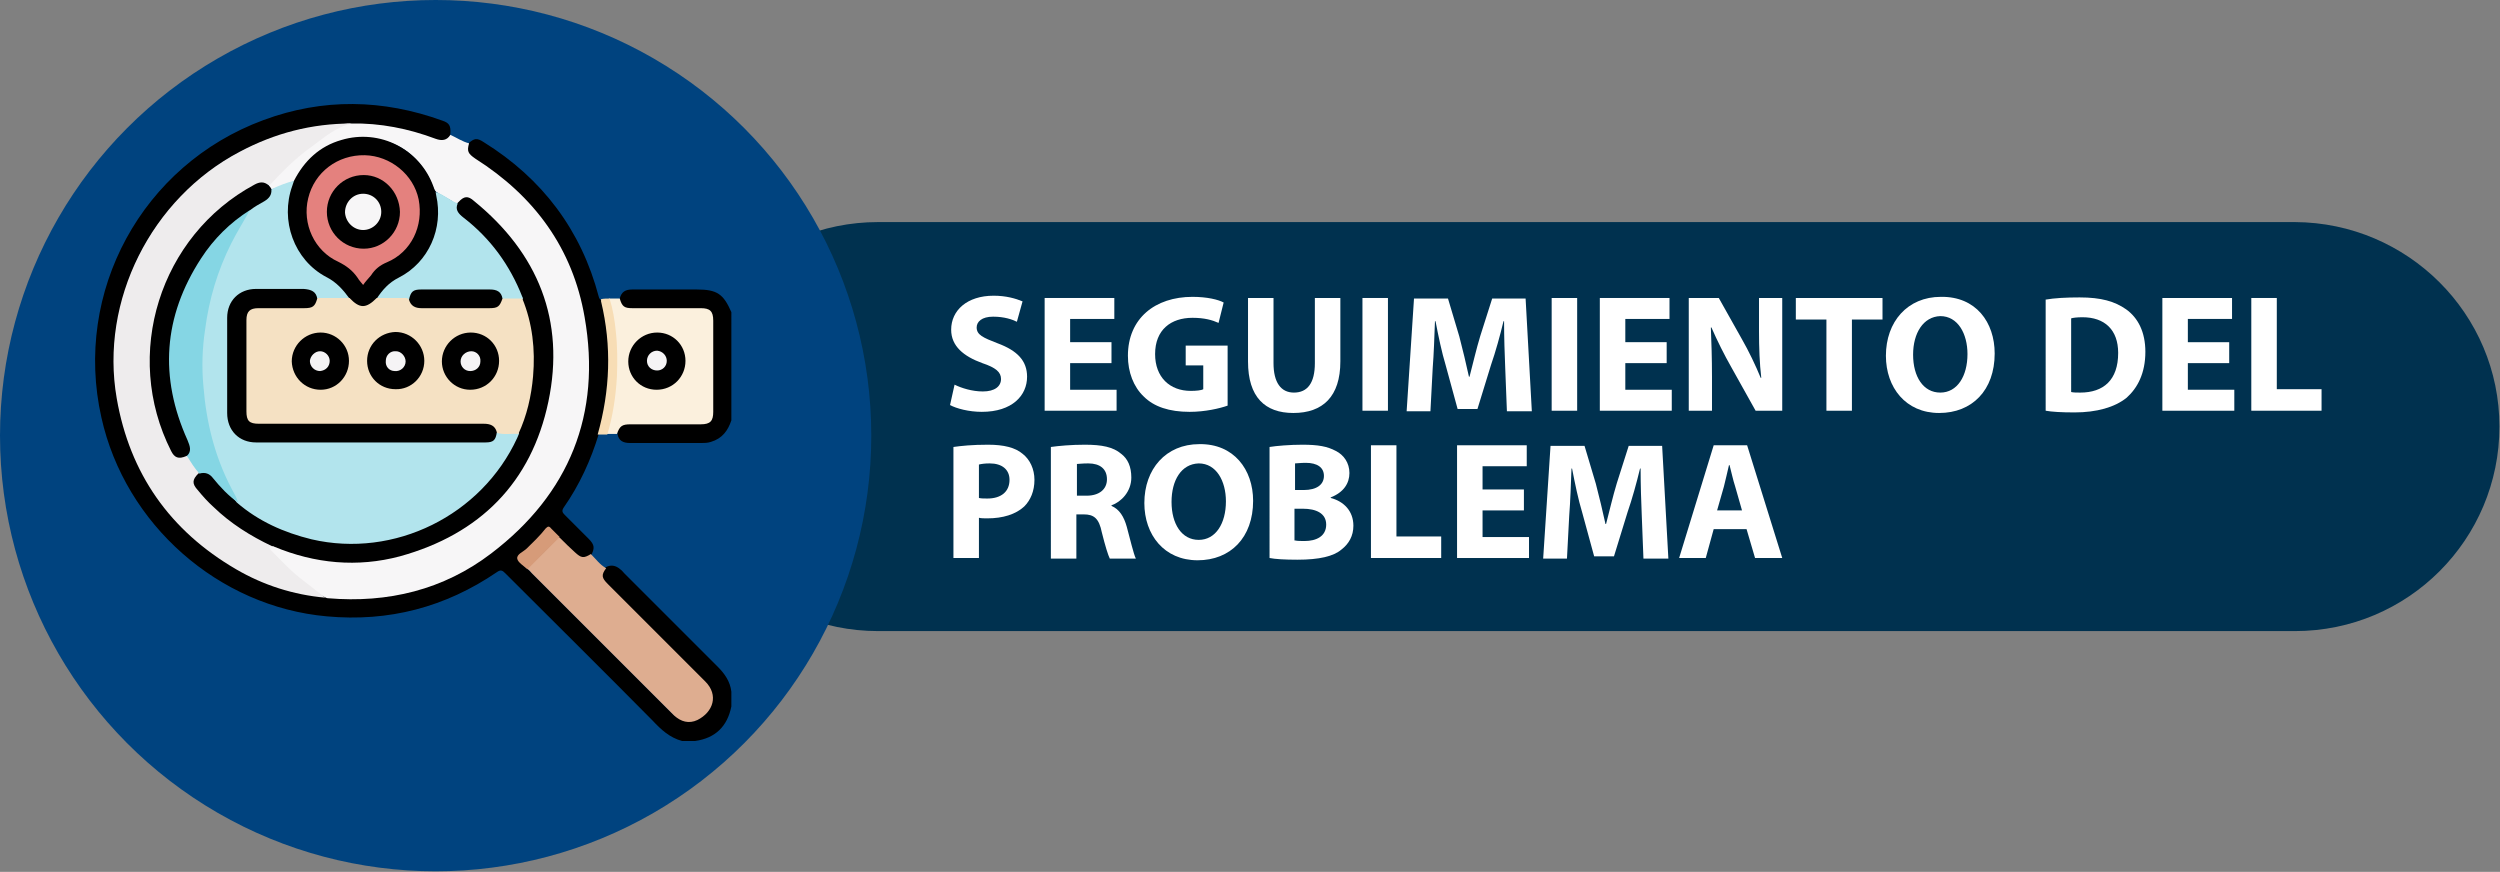 <?xml version="1.0" encoding="utf-8"?>
<!-- Generator: Adobe Illustrator 24.0.0, SVG Export Plug-In . SVG Version: 6.00 Build 0)  -->
<svg version="1.1" id="Capa_1" xmlns="http://www.w3.org/2000/svg" xmlns:xlink="http://www.w3.org/1999/xlink" x="0px" y="0px"
	 viewBox="0 0 441.3 153.9" style="enable-background:new 0 0 441.3 153.9;" xml:space="preserve">
<rect x="0" y="0" width="441.3" height="153.9" fill="#808080" stroke="none"/>
<style type="text/css">
	.st0{fill:#00314F;}
	.st1{fill:#00437F;}
	.st2{fill:#F7F6F7;}
	.st3{fill:#FBF0DD;}
	.st4{fill:#F7DDB5;}
	.st5{fill:#EEECED;}
	.st6{fill:#DEAD90;}
	.st7{fill:#D69B79;}
	.st8{fill:#B2E4ED;}
	.st9{fill:#85D6E4;}
	.st10{fill:#F5E1C3;}
	.st11{fill:#E4817E;}
	.st12{fill:#F5F4F5;}
	.st13{fill:#FFFFFF;}
</style>
<path class="st0" d="M441.2,75.3c0,19.9-16.1,36.1-36.1,36.1H155c-19.9,0-36.1-16.1-36.1-36.1l0,0c0-19.9,16.1-36.1,36.1-36.1h250.1
	C425,39.3,441.2,55.4,441.2,75.3L441.2,75.3z"/>
<circle class="st1" cx="76.9" cy="76.9" r="76.9"/>
<g>
	<path d="M120.4,130.8c-2.2-0.6-3.7-2-5.2-3.6c-8.6-8.7-17.3-17.3-26-26c-0.5-0.5-0.8-0.7-1.5-0.2c-9.1,6.2-19.1,8.8-30,7.8
		c-19.1-1.7-35.6-16.2-39.8-35.1c-5-22.2,7.2-44.6,28.6-52.5c10.5-3.9,21.1-3.7,31.6,0.1c1.2,0.4,1.5,0.9,1.4,2.3
		c-0.1,1.1-1,1.2-1.8,1.2c-0.5,0-0.9-0.2-1.4-0.3c-4.6-1.7-9.4-2.5-14.3-2.5c-5.5,0-10.8,1-15.9,3.1c-5.9,2.4-10.9,6-15.2,10.8
		c-5.5,6.1-8.9,13.2-10.1,21.3c-1.8,11.6,0.9,22.2,7.9,31.6c6.1,8.2,14.4,13.4,24.4,15.7c1.4,0.3,2.8,0.6,4.2,0.7
		c3.7,0.6,7.4,0.4,11-0.2c7.5-1.2,14.2-4.1,20-8.9c8.6-7.1,13.7-16.1,15-27.1c1.5-12.2-1.9-23-9.8-32.4c-2.7-3.2-5.8-5.9-9.3-8.1
		c-0.5-0.3-1-0.6-1.4-1c-0.7-0.7-0.7-1.5-0.1-2.2c1-0.9,1.5-1,2.7-0.2c10.3,6.4,17.2,15.5,20.3,27.3c0,0.1,0.1,0.3,0.2,0.4
		c0.4,0.3,0.4,0.7,0.5,1.2c0.4,1.8,0.7,3.6,0.9,5.4c0.6,5.4,0.1,10.6-1.2,15.8c-0.1,0.5-0.2,0.9-0.4,1.4c-1.4,4.6-3.4,9-6.2,13
		c-0.4,0.6-0.2,0.9,0.2,1.3c1.4,1.4,2.8,2.8,4.2,4.2c1.1,1.1,1.1,1.7,0.4,3c-1.1,0.8-1.8,0.8-2.8-0.1c-1-0.9-1.9-1.9-2.9-2.9
		c-0.4-0.4-0.8-0.8-1.2-1.2c-0.5-0.6-0.9-0.5-1.4,0.1c-1.2,1.4-2.5,2.8-3.9,3.9c-0.6,0.5-0.7,0.9-0.1,1.5c0.4,0.4,0.8,0.8,1.2,1.1
		c8.4,8.4,16.9,16.9,25.3,25.3c0.3,0.3,0.6,0.6,1,0.8c1.7,1.1,3.2,0.9,4.7-0.6c1.5-1.5,1.7-3,0.6-4.7c-0.3-0.5-0.8-1-1.2-1.4
		c-5.3-5.3-10.6-10.6-16-16c-0.3-0.3-0.5-0.5-0.8-0.8c-1-1.1-1-1.7,0-2.9c1-0.6,1.9-0.4,2.7,0.3c0.3,0.2,0.5,0.5,0.7,0.7
		c5.5,5.5,11,11,16.5,16.5c1.2,1.2,2.2,2.6,2.4,4.4c0,0.9,0,1.8,0,2.6c-0.7,3.5-2.8,5.6-6.4,6.1C122,130.8,121.2,130.8,120.4,130.8z
		"/>
	<path d="M129.1,74.2c-0.6,1.8-1.6,3.2-3.6,3.8c-0.6,0.2-1.2,0.2-1.7,0.2c-4.2,0-8.4,0-12.6,0c-1.2,0-2-0.4-2.2-1.6
		c-0.3-1,0.3-1.4,1-1.8c0.6-0.3,1.3-0.3,1.9-0.3c3.8,0,7.5,0,11.3,0c2,0,2.3-0.4,2.3-2.3c0-5,0-10.1,0-15.1c0-1.9-0.4-2.3-2.3-2.3
		c-3.7,0-7.3,0-11,0c-0.7,0-1.3,0-1.9-0.3c-0.6-0.4-1.2-0.9-0.9-1.8c0.3-1.2,1-1.6,2.2-1.6c3.8,0,7.6,0,11.4,0c3.6,0,4.7,0.8,6.1,4
		C129.1,61.5,129.1,67.8,129.1,74.2z"/>
	<path class="st2" d="M62,21.8c5.1-0.1,10.1,0.9,14.9,2.7c1.1,0.4,2,0.3,2.6-0.7c1.1,0.5,2.1,1.2,3.3,1.5c-0.4,1.4-0.2,1.8,1.1,2.7
		c10.4,6.6,17.2,15.8,19.3,28c3,17.1-2.7,31.2-16.5,41.7c-8.4,6.4-18.2,8.8-28.8,7.9c-0.2,0-0.4-0.1-0.6-0.2c-2.2-1.1-4-2.7-5.8-4.3
		c-1.3-1.2-2.6-2.5-3.8-3.8c-0.6-0.7-0.6-0.8,0.3-1.2c0.9,0.1,1.6,0.6,2.5,0.9c8.6,2.8,17.1,2.6,25.4-1c7.7-3.3,13.5-8.7,17.4-16.1
		c2.1-3.9,3.3-8.2,3.8-12.6c1-10.2-1.9-19.1-8.6-26.9c-1.4-1.7-3-3.2-4.8-4.5C82.5,35,82.2,35,81,35.8c-0.5,0.2-0.9,0-1.2-0.3
		c-1-0.6-2-1.1-2.9-1.7c-0.3-0.3-0.4-0.6-0.5-0.9c-2-5-5.7-8-11-8.5c-5.3-0.5-9.5,1.7-12.4,6.3c-0.3,0.4-0.5,0.9-0.9,1.2
		c-1.3,0.5-2.6,1.2-4.1,1.5c-0.4-0.1-0.5-0.4-0.6-0.7c0-0.4,0.3-0.7,0.5-0.9c3.4-3.6,7.2-6.8,11.4-9.4C60.1,21.9,61,21.8,62,21.8z"
		/>
	<path class="st3" d="M109.4,52.7c0.4,1.4,0.8,1.7,2.2,1.7c4,0,8,0,12.1,0c1.6,0,2.2,0.5,2.2,2.2c0,5.4,0,10.7,0,16.1
		c0,1.6-0.5,2.2-2.2,2.2c-4.1,0-8.3,0-12.4,0c-1.5,0-1.9,0.3-2.4,1.7c-0.6,0-1.2,0-1.8,0c-0.2-0.5,0-0.9,0.1-1.4
		c1.2-4.7,1.6-9.5,1.3-14.3c-0.1-2.3-0.4-4.5-0.9-6.7c-0.1-0.5-0.3-1-0.1-1.5C108.2,52.7,108.8,52.7,109.4,52.7z"/>
	<path class="st4" d="M107.6,52.7c0.6,1.9,0.9,3.8,1.1,5.8c0.3,2.6,0.3,5.3,0.2,8c-0.2,3.4-0.7,6.9-1.7,10.2c-0.6,0-1.1,0-1.7,0
		c2.2-7.8,2.5-15.6,0.6-23.5c0-0.1,0-0.3,0-0.4C106.6,52.7,107.1,52.7,107.6,52.7z"/>
	<path class="st5" d="M47.9,96.4c-0.6,0.1-0.3,0.4-0.1,0.7c1.9,1.9,3.7,3.9,5.9,5.5c1.2,0.9,2.4,1.9,3.7,2.9
		c-5.6-0.5-10.9-2.2-15.7-5c-11.7-6.8-18.8-16.9-21.1-30.2c-3-17.2,6.1-35.3,21.7-43.5c6.2-3.3,12.7-5,19.8-5
		c-2.8,0.6-4.9,2.5-7.1,4.1c-2.7,1.9-5.1,4.3-7.4,6.8c-1.7-0.4-2.9,0.5-4.2,1.3c-5.4,3.4-9.5,7.9-12.5,13.5
		c-1.9,3.5-3.1,7.3-3.6,11.3c-0.8,6.3-0.2,12.5,2.3,18.4c0.2,0.6,0.5,1.1,0.8,1.7c0.8,1.6,0.9,1.6,2.6,1.5c1.1,0.8,1.7,2,2.2,3.2
		c0,0.1-0.1,0.3-0.2,0.4c-0.7,0.8-0.6,1.5,0.1,2.3c2.6,3.1,5.5,5.6,9,7.7c1,0.6,2.1,1.2,3.2,1.7C47.5,95.8,48,95.8,47.9,96.4z"/>
	<path class="st6" d="M104.3,97.8c0.9,0.9,1.6,1.9,2.7,2.5c-0.9,1.2-0.8,1.7,0.3,2.8c5.7,5.7,11.5,11.5,17.2,17.2
		c2.4,2.4,1.4,5.4-1.4,6.8c-1.5,0.7-2.9,0.3-4.1-0.8c-1.5-1.5-3-3-4.5-4.5c-6.9-6.9-13.8-13.8-20.6-20.6c-0.2-0.2-0.4-0.5-0.7-0.7
		c-0.1-0.6,0.4-0.9,0.7-1.1c1.4-1.2,2.7-2.4,3.8-3.8c0.3-0.3,0.5-0.8,1.1-0.7c0.9,0.9,1.8,1.8,2.7,2.6
		C102.6,98.5,103,98.6,104.3,97.8z"/>
	<path class="st7" d="M98.8,94.8c-1.9,1.9-3.8,3.8-5.7,5.7c-0.6-0.6-1.7-1.2-1.8-1.9c-0.1-0.8,1.1-1.2,1.7-1.8
		c1.1-1.1,2.3-2.2,3.3-3.5c0.4-0.4,0.6-0.5,1,0C97.8,93.8,98.3,94.3,98.8,94.8z"/>
	<path class="st8" d="M47.9,33.4c1.3-0.6,2.7-1.2,4.1-1.5c0.2,0.4,0,0.8-0.1,1.2c-1.6,5-0.6,9.5,2.9,13.3c1.1,1.2,2.5,2.2,4,2.8
		c1.4,0.6,2.1,2,3,3.1c0.2,0.2,0.1,0.5-0.2,0.6c-1.8,0.2-3.6,0.3-5.5-0.1c-0.8-1.2-2-1.4-3.3-1.4c-2.4,0.1-4.9,0-7.3,0
		c-2.6,0-4.7,1.9-4.8,4.6c-0.1,5.7-0.1,11.5,0,17.2c0,2.6,2.1,4.5,4.7,4.5c13.3,0,26.7,0,40,0c1.1,0,1.8-0.4,2.2-1.4
		c1.3-0.3,2.6-0.2,3.9,0c0.6,0.4,0.1,0.9,0,1.3c-1.1,2.4-2.5,4.5-4.1,6.6c-4,4.9-9,8.4-15,10.3c-10.6,3.4-20.5,1.7-29.6-4.7
		c-0.4-0.3-0.9-0.6-1.2-1.1c-1.1-2.4-2.4-4.7-3.3-7.2c-1.8-5.1-2.8-10.4-3-15.9c-0.2-9.5,2.2-18.3,7-26.4c0.4-0.7,0.9-1.4,1.4-2.1
		c0.5-0.7,1.3-1.1,2-1.5C46.7,35.1,47.5,34.5,47.9,33.4z"/>
	<path d="M41.8,88.7C45.6,92,50.1,94,55,95.2c14.6,3.4,30-4.2,36.3-17.9c0.1-0.2,0.2-0.5,0.3-0.7c-0.1-0.5,0.1-0.9,0.2-1.3
		c2.9-7.4,2.9-14.9,0.3-22.4c-1.2-3.6-3.1-6.8-5.5-9.7c-1.5-1.8-3.1-3.4-4.9-4.8c-0.4-0.3-0.8-0.7-1-1.1c-0.3-0.6-0.4-1.1,0.2-1.6
		c1-1.1,1.7-1.2,2.8-0.2c11.3,9.2,16.1,21.1,13.1,35.4c-3,14.3-12.1,23.4-26.2,27.3c-7.5,2-15,1.3-22.2-1.7
		c-0.1-0.1-0.3-0.1-0.4-0.1c-3.8-1.8-7.3-4-10.3-6.9c-1-0.9-1.9-1.9-2.8-3c-1-1.1-1-1.8,0.1-2.9c0.9-0.6,1.5-0.6,2.4,0.4
		c1,1.1,1.9,2.2,3,3.2C40.8,87.7,41.4,88.1,41.8,88.7z"/>
	<path d="M61.7,52.7c-1.1-1.5-2.3-2.9-4.1-3.8c-5.7-3-8.2-10-6-16.1c0.1-0.3,0.2-0.6,0.3-0.9c1.8-3.5,4.5-6.1,8.4-7.2
		c6.7-2,13.8,1.6,16.2,8.2c0.1,0.3,0.2,0.6,0.4,0.9c0.9,1.5,0.9,3.2,0.6,4.9c-0.6,4.9-3.1,8.7-7.6,10.9c-1.5,0.7-2.2,2.1-3.2,3.2
		c-0.4,0.5-0.8,1-1.4,1.3C63.9,54.7,62.2,54.1,61.7,52.7z"/>
	<path class="st8" d="M66.5,52.7c1-1.5,2.1-2.8,3.9-3.7c5.3-2.7,7.9-8.7,6.6-14.5c0-0.2-0.1-0.4-0.1-0.6c1.4,0.4,2.5,1.5,3.9,2
		c-0.5,1.1,0.1,1.8,1,2.5c4.8,3.7,8.2,8.4,10.4,14c0.1,0.1,0.1,0.3,0.1,0.4c-1.1,0.6-2.3,0.3-3.5,0.2c-0.3-0.1-0.5-0.3-0.6-0.6
		c-0.4-0.6-0.9-0.8-1.6-0.8c-4.1,0-8.3,0-12.4,0c-1.1,0-1.5,0.8-1.9,1.5c-1.7,0.1-3.3,0-5,0C67,53,66.7,52.9,66.5,52.7z"/>
	<path d="M47.9,33.4c0.1,1-0.4,1.6-1.2,2.1c-0.9,0.5-1.8,1-2.7,1.7c-1.5,1.6-3.3,2.8-4.9,4.4c-4.8,5-7.8,10.9-8.7,17.8
		c-0.9,6.5,0.1,12.7,3,18.6c0.6,1.3,0.5,1.8-0.5,2.5c-1.4,0.6-2.1,0.3-2.7-0.9c-8.6-17-2-38,14.7-47c0.9-0.5,1.7-0.6,2.5,0.1
		C47.6,32.9,47.8,33.1,47.9,33.4z"/>
	<path d="M121,63.7c0,2.8-2.2,5.1-5.1,5.1c-2.8,0-5-2.2-5-5c0-2.8,2.3-5.1,5.1-5.1C118.8,58.7,121,60.9,121,63.7z"/>
	<path class="st9" d="M33,80.5c0.9-0.9,0.5-1.8,0.1-2.8c-5-11.1-4.3-21.8,2.4-32.1c2.2-3.4,5.1-6.3,8.6-8.5c-1.1,2-2.3,3.9-3.3,5.9
		c-2.4,4.8-3.9,9.8-4.6,15.2c-0.5,3.3-0.6,6.6-0.3,9.9c0.5,6.4,2,12.5,5,18.2c0.4,0.8,0.9,1.5,1.1,2.4c-1.7-1.2-3.1-2.7-4.4-4.3
		c-0.6-0.8-1.4-1.1-2.4-0.8C34.3,82.6,33.7,81.6,33,80.5z"/>
	<path class="st10" d="M88.7,52.7c1.2,0,2.4,0,3.5,0c1.8,4.4,2.3,9,1.9,13.7c-0.3,3.5-1.1,7-2.6,10.2c-1.3-0.1-2.5,0.2-3.8-0.2
		c-1.1-1.2-2.5-1.2-4-1.2c-12.1,0-24.3,0-36.4,0c-0.4,0-0.9,0-1.3,0c-2.1,0-2.8-0.7-2.8-2.9c0-5.1,0-10.2,0-15.4
		c0-2.2,0.7-2.9,2.9-2.9c2,0,4.1,0,6.1,0c1.5,0,2.9-0.1,3.8-1.4c1.9,0,3.8,0,5.7,0c1.8,1.9,2.9,1.9,4.8,0c1.5,0,3,0,4.5,0
		c0.4,0,0.8-0.1,1.1,0.2c1,1.2,2.3,1.3,3.7,1.3c2.9-0.1,5.9-0.1,8.8,0C86.3,54.2,87.7,54.1,88.7,52.7z"/>
	<path d="M56,52.7c-0.4,1.4-0.8,1.7-2.3,1.7c-2.7,0-5.4,0-8.1,0c-1.5,0-2.1,0.6-2.1,2.1c0,5.4,0,10.8,0,16.1c0,1.7,0.5,2.2,2.2,2.2
		c13.2,0,26.5,0,39.7,0c1.1,0,2,0.3,2.3,1.5c-0.2,1.4-0.6,1.8-2,1.8c-13.5,0-27,0-40.5,0c-3,0-5.1-2.1-5.1-5.2c0-5.6,0-11.2,0-16.8
		c0-3,2.1-5.1,5.1-5.1c2.8,0,5.6,0,8.4,0C55,51.1,55.8,51.5,56,52.7z"/>
	<path class="st11" d="M64.1,50.3c-0.4-0.5-0.7-0.8-1-1.3c-0.9-1.3-2-2.1-3.4-2.8c-4.2-1.9-6.4-6.7-5.3-11.2c1.1-4.6,5.2-7.7,10-7.6
		c4.5,0.1,8.6,3.4,9.5,7.8c0.9,4.7-1.3,9.3-5.6,11.1c-1.2,0.5-2.1,1.2-2.8,2.3C65,49.2,64.5,49.7,64.1,50.3z"/>
	<path d="M88.7,52.7c-0.5,1.4-0.8,1.7-2.3,1.7c-4,0-8,0-12,0c-1.1,0-1.9-0.4-2.2-1.5c0.3-1.4,0.7-1.8,2.1-1.8c4.1,0,8.1,0,12.2,0
		C87.7,51.1,88.5,51.5,88.7,52.7z"/>
	<path class="st12" d="M117.7,63.7c0,1-0.8,1.7-1.7,1.7c-1,0-1.8-0.7-1.8-1.7c0-1,0.8-1.8,1.8-1.8C117,62,117.7,62.8,117.7,63.7z"/>
	<path d="M64.8,63.7c0-2.8,2.2-5,5-5.1c2.8,0,5.1,2.3,5.1,5.1c0,2.8-2.3,5.1-5.1,5C67,68.7,64.8,66.5,64.8,63.7z"/>
	<path d="M88.1,63.7c0,2.8-2.2,5.1-5.1,5.1c-2.8,0-5-2.3-5-5c0-2.8,2.3-5.1,5.1-5.1C85.9,58.7,88.1,60.9,88.1,63.7z"/>
	<path d="M61.6,63.7c0,2.8-2.2,5.1-5,5.1c-2.8,0-5-2.2-5.1-5c0-2.8,2.3-5.1,5.1-5.1C59.3,58.7,61.6,60.9,61.6,63.7z"/>
	<path d="M70.6,37.4c0,3.6-2.9,6.5-6.4,6.5c-3.6,0-6.5-2.9-6.5-6.5c0-3.6,2.9-6.5,6.5-6.5C67.7,30.9,70.5,33.8,70.6,37.4z"/>
	<path class="st12" d="M69.9,62c0.9,0,1.7,0.9,1.7,1.8c0,1-0.9,1.8-1.9,1.7c-1,0-1.7-0.8-1.6-1.8C68.1,62.7,68.9,61.9,69.9,62z"/>
	<path class="st12" d="M84.8,63.8c0,1-0.8,1.7-1.8,1.7c-1,0-1.7-0.8-1.7-1.7c0-1,0.9-1.8,1.9-1.8C84.1,62,84.9,62.8,84.8,63.8z"/>
	<path class="st12" d="M56.5,62c0.9,0,1.7,0.8,1.7,1.7c0,1-0.7,1.7-1.7,1.8c-1,0-1.8-0.8-1.8-1.8C54.8,62.8,55.6,62,56.5,62z"/>
	<path class="st2" d="M64.1,34.2c1.8,0,3.2,1.4,3.2,3.2c0,1.8-1.5,3.2-3.2,3.2c-1.7,0-3.1-1.4-3.2-3.1
		C60.9,35.7,62.3,34.2,64.1,34.2z"/>
</g>
<g>
	<path class="st13" d="M168.5,67.9c1.2,0.6,3.1,1.2,5,1.2c2.1,0,3.2-0.9,3.2-2.2c0-1.2-0.9-2-3.3-2.8c-3.3-1.2-5.5-3-5.5-5.9
		c0-3.4,2.8-6,7.5-6c2.2,0,3.9,0.5,5.1,1l-1,3.6c-0.8-0.4-2.2-0.9-4.2-0.9s-2.9,0.9-2.9,1.9c0,1.3,1.1,1.8,3.7,2.8
		c3.5,1.3,5.2,3.1,5.2,5.9c0,3.3-2.6,6.2-8,6.2c-2.3,0-4.5-0.6-5.6-1.2L168.5,67.9z"/>
	<path class="st13" d="M196.2,64.1h-7.3v4.7h8.2v3.7h-12.7V52.6h12.3v3.7h-7.8v4.1h7.3V64.1z"/>
	<path class="st13" d="M216.7,71.6c-1.4,0.5-4,1.1-6.7,1.1c-3.6,0-6.3-0.9-8.1-2.7c-1.8-1.7-2.8-4.3-2.8-7.2
		c0-6.6,4.8-10.4,11.4-10.4c2.6,0,4.6,0.5,5.5,1l-0.9,3.6c-1.1-0.5-2.5-0.9-4.6-0.9c-3.8,0-6.6,2.1-6.6,6.4c0,4.1,2.6,6.5,6.3,6.5
		c1,0,1.9-0.1,2.2-0.3v-4.2h-3.1v-3.5h7.4V71.6z"/>
	<path class="st13" d="M224.8,52.6v11.5c0,3.4,1.3,5.2,3.6,5.2c2.4,0,3.7-1.7,3.7-5.2V52.6h4.5v11.2c0,6.2-3.1,9.1-8.3,9.1
		c-5,0-8-2.8-8-9.1V52.6H224.8z"/>
	<path class="st13" d="M245,52.6v19.9h-4.5V52.6H245z"/>
	<path class="st13" d="M265.7,64.9c-0.1-2.4-0.2-5.3-0.2-8.2h-0.1c-0.6,2.5-1.4,5.4-2.2,7.7l-2.4,7.8h-3.5l-2.1-7.7
		c-0.7-2.3-1.3-5.2-1.8-7.8h-0.1c-0.1,2.7-0.2,5.8-0.4,8.3l-0.4,7.6h-4.2l1.3-19.9h6l2,6.7c0.6,2.3,1.2,4.8,1.7,7.1h0.1
		c0.6-2.3,1.2-4.9,1.9-7.2l2.1-6.6h5.9l1.1,19.9H266L265.7,64.9z"/>
	<path class="st13" d="M278.4,52.6v19.9h-4.5V52.6H278.4z"/>
	<path class="st13" d="M294.2,64.1h-7.3v4.7h8.2v3.7h-12.7V52.6h12.3v3.7h-7.8v4.1h7.3V64.1z"/>
	<path class="st13" d="M298.1,72.6V52.6h5.3l4.1,7.3c1.2,2.1,2.4,4.6,3.3,6.8h0.1c-0.3-2.6-0.4-5.3-0.4-8.3v-5.8h4.1v19.9h-4.7
		l-4.3-7.7c-1.2-2.1-2.5-4.7-3.5-7l-0.1,0c0.1,2.6,0.2,5.4,0.2,8.7v6H298.1z"/>
	<path class="st13" d="M322.4,56.4H317v-3.8h15.3v3.8h-5.4v16.1h-4.5V56.4z"/>
	<path class="st13" d="M352.1,62.4c0,6.5-4,10.5-9.8,10.5c-5.9,0-9.4-4.5-9.4-10.1c0-6,3.8-10.4,9.7-10.4
		C348.8,52.3,352.1,56.9,352.1,62.4z M337.7,62.6c0,3.9,1.8,6.7,4.8,6.7c3,0,4.8-2.9,4.8-6.8c0-3.6-1.7-6.7-4.8-6.7
		C339.5,55.9,337.7,58.8,337.7,62.6z"/>
	<path class="st13" d="M361,52.9c1.7-0.3,3.8-0.4,6.1-0.4c3.8,0,6.2,0.7,8.2,2.1c2.1,1.5,3.4,4,3.4,7.5c0,3.8-1.4,6.4-3.3,8.1
		c-2.1,1.7-5.3,2.6-9.2,2.6c-2.3,0-4-0.1-5.1-0.3V52.9z M365.6,69.2c0.4,0.1,1,0.1,1.6,0.1c4.1,0,6.7-2.2,6.7-7
		c0-4.1-2.4-6.3-6.3-6.3c-1,0-1.7,0.1-2,0.2V69.2z"/>
	<path class="st13" d="M393.5,64.1h-7.3v4.7h8.2v3.7h-12.7V52.6h12.3v3.7h-7.8v4.1h7.3V64.1z"/>
	<path class="st13" d="M397.4,52.6h4.5v16.1h7.9v3.8h-12.4V52.6z"/>
	<path class="st13" d="M168.3,78.9c1.4-0.2,3.3-0.4,6.1-0.4c2.8,0,4.8,0.5,6.1,1.6c1.3,1,2.1,2.7,2.1,4.6c0,2-0.7,3.6-1.8,4.7
		c-1.5,1.4-3.8,2.1-6.5,2.1c-0.6,0-1.1,0-1.5-0.1v7.1h-4.5V78.9z M172.8,87.9c0.4,0.1,0.9,0.1,1.5,0.1c2.4,0,3.9-1.2,3.9-3.3
		c0-1.8-1.3-2.9-3.5-2.9c-0.9,0-1.5,0.1-1.9,0.2V87.9z"/>
	<path class="st13" d="M185.5,78.9c1.4-0.2,3.6-0.4,6-0.4c3,0,5,0.4,6.4,1.6c1.2,0.9,1.8,2.3,1.8,4.2c0,2.5-1.8,4.3-3.5,4.9v0.1
		c1.4,0.6,2.2,1.9,2.7,3.7c0.6,2.2,1.2,4.8,1.6,5.6h-4.6c-0.3-0.6-0.8-2.2-1.4-4.6c-0.5-2.5-1.4-3.2-3.2-3.2H190v7.8h-4.5V78.9z
		 M190,87.5h1.8c2.2,0,3.6-1.1,3.6-2.9c0-1.8-1.2-2.8-3.3-2.8c-1.1,0-1.7,0.1-2,0.1V87.5z"/>
	<path class="st13" d="M221.2,88.4c0,6.5-4,10.5-9.8,10.5c-5.9,0-9.4-4.5-9.4-10.1c0-6,3.8-10.4,9.7-10.4
		C217.8,78.3,221.2,82.9,221.2,88.4z M206.8,88.6c0,3.9,1.8,6.7,4.8,6.7c3,0,4.8-2.9,4.8-6.8c0-3.6-1.7-6.7-4.8-6.7
		C208.5,81.9,206.8,84.8,206.8,88.6z"/>
	<path class="st13" d="M224.1,78.9c1.2-0.2,3.6-0.4,5.8-0.4c2.8,0,4.4,0.3,5.9,1.1c1.4,0.7,2.4,2.1,2.4,3.9c0,1.8-1,3.4-3.3,4.3v0.1
		c2.3,0.6,4,2.3,4,4.9c0,1.8-0.8,3.2-2.1,4.2c-1.4,1.2-3.9,1.8-7.8,1.8c-2.2,0-3.9-0.1-4.9-0.3V78.9z M228.6,86.5h1.5
		c2.4,0,3.6-1,3.6-2.5c0-1.5-1.2-2.3-3.2-2.3c-1,0-1.5,0.1-1.9,0.1V86.5z M228.6,95.4c0.4,0.1,1,0.1,1.7,0.1c2,0,3.8-0.8,3.8-2.9
		c0-2-1.8-2.8-4.1-2.8h-1.5V95.4z"/>
	<path class="st13" d="M242,78.6h4.5v16.1h7.9v3.8H242V78.6z"/>
	<path class="st13" d="M269,90.1h-7.3v4.7h8.2v3.7h-12.7V78.6h12.3v3.7h-7.8v4.1h7.3V90.1z"/>
	<path class="st13" d="M289.8,90.9c-0.1-2.4-0.2-5.3-0.2-8.2h-0.1c-0.6,2.5-1.4,5.4-2.2,7.7l-2.4,7.8h-3.5l-2.1-7.7
		c-0.7-2.3-1.3-5.2-1.8-7.8h-0.1c-0.1,2.7-0.2,5.8-0.4,8.3l-0.4,7.6h-4.2l1.3-19.9h6l2,6.7c0.6,2.3,1.2,4.8,1.7,7.1h0.1
		c0.6-2.3,1.2-4.9,1.9-7.2l2.1-6.6h5.9l1.1,19.9h-4.4L289.8,90.9z"/>
	<path class="st13" d="M302.5,93.4l-1.4,5.1h-4.7l6.1-19.9h5.9l6.2,19.9h-4.8l-1.5-5.1H302.5z M307.5,90.1l-1.2-4.2
		c-0.4-1.2-0.7-2.7-1-3.8h-0.1c-0.3,1.2-0.6,2.7-0.9,3.8l-1.2,4.2H307.5z"/>
</g>
</svg>
